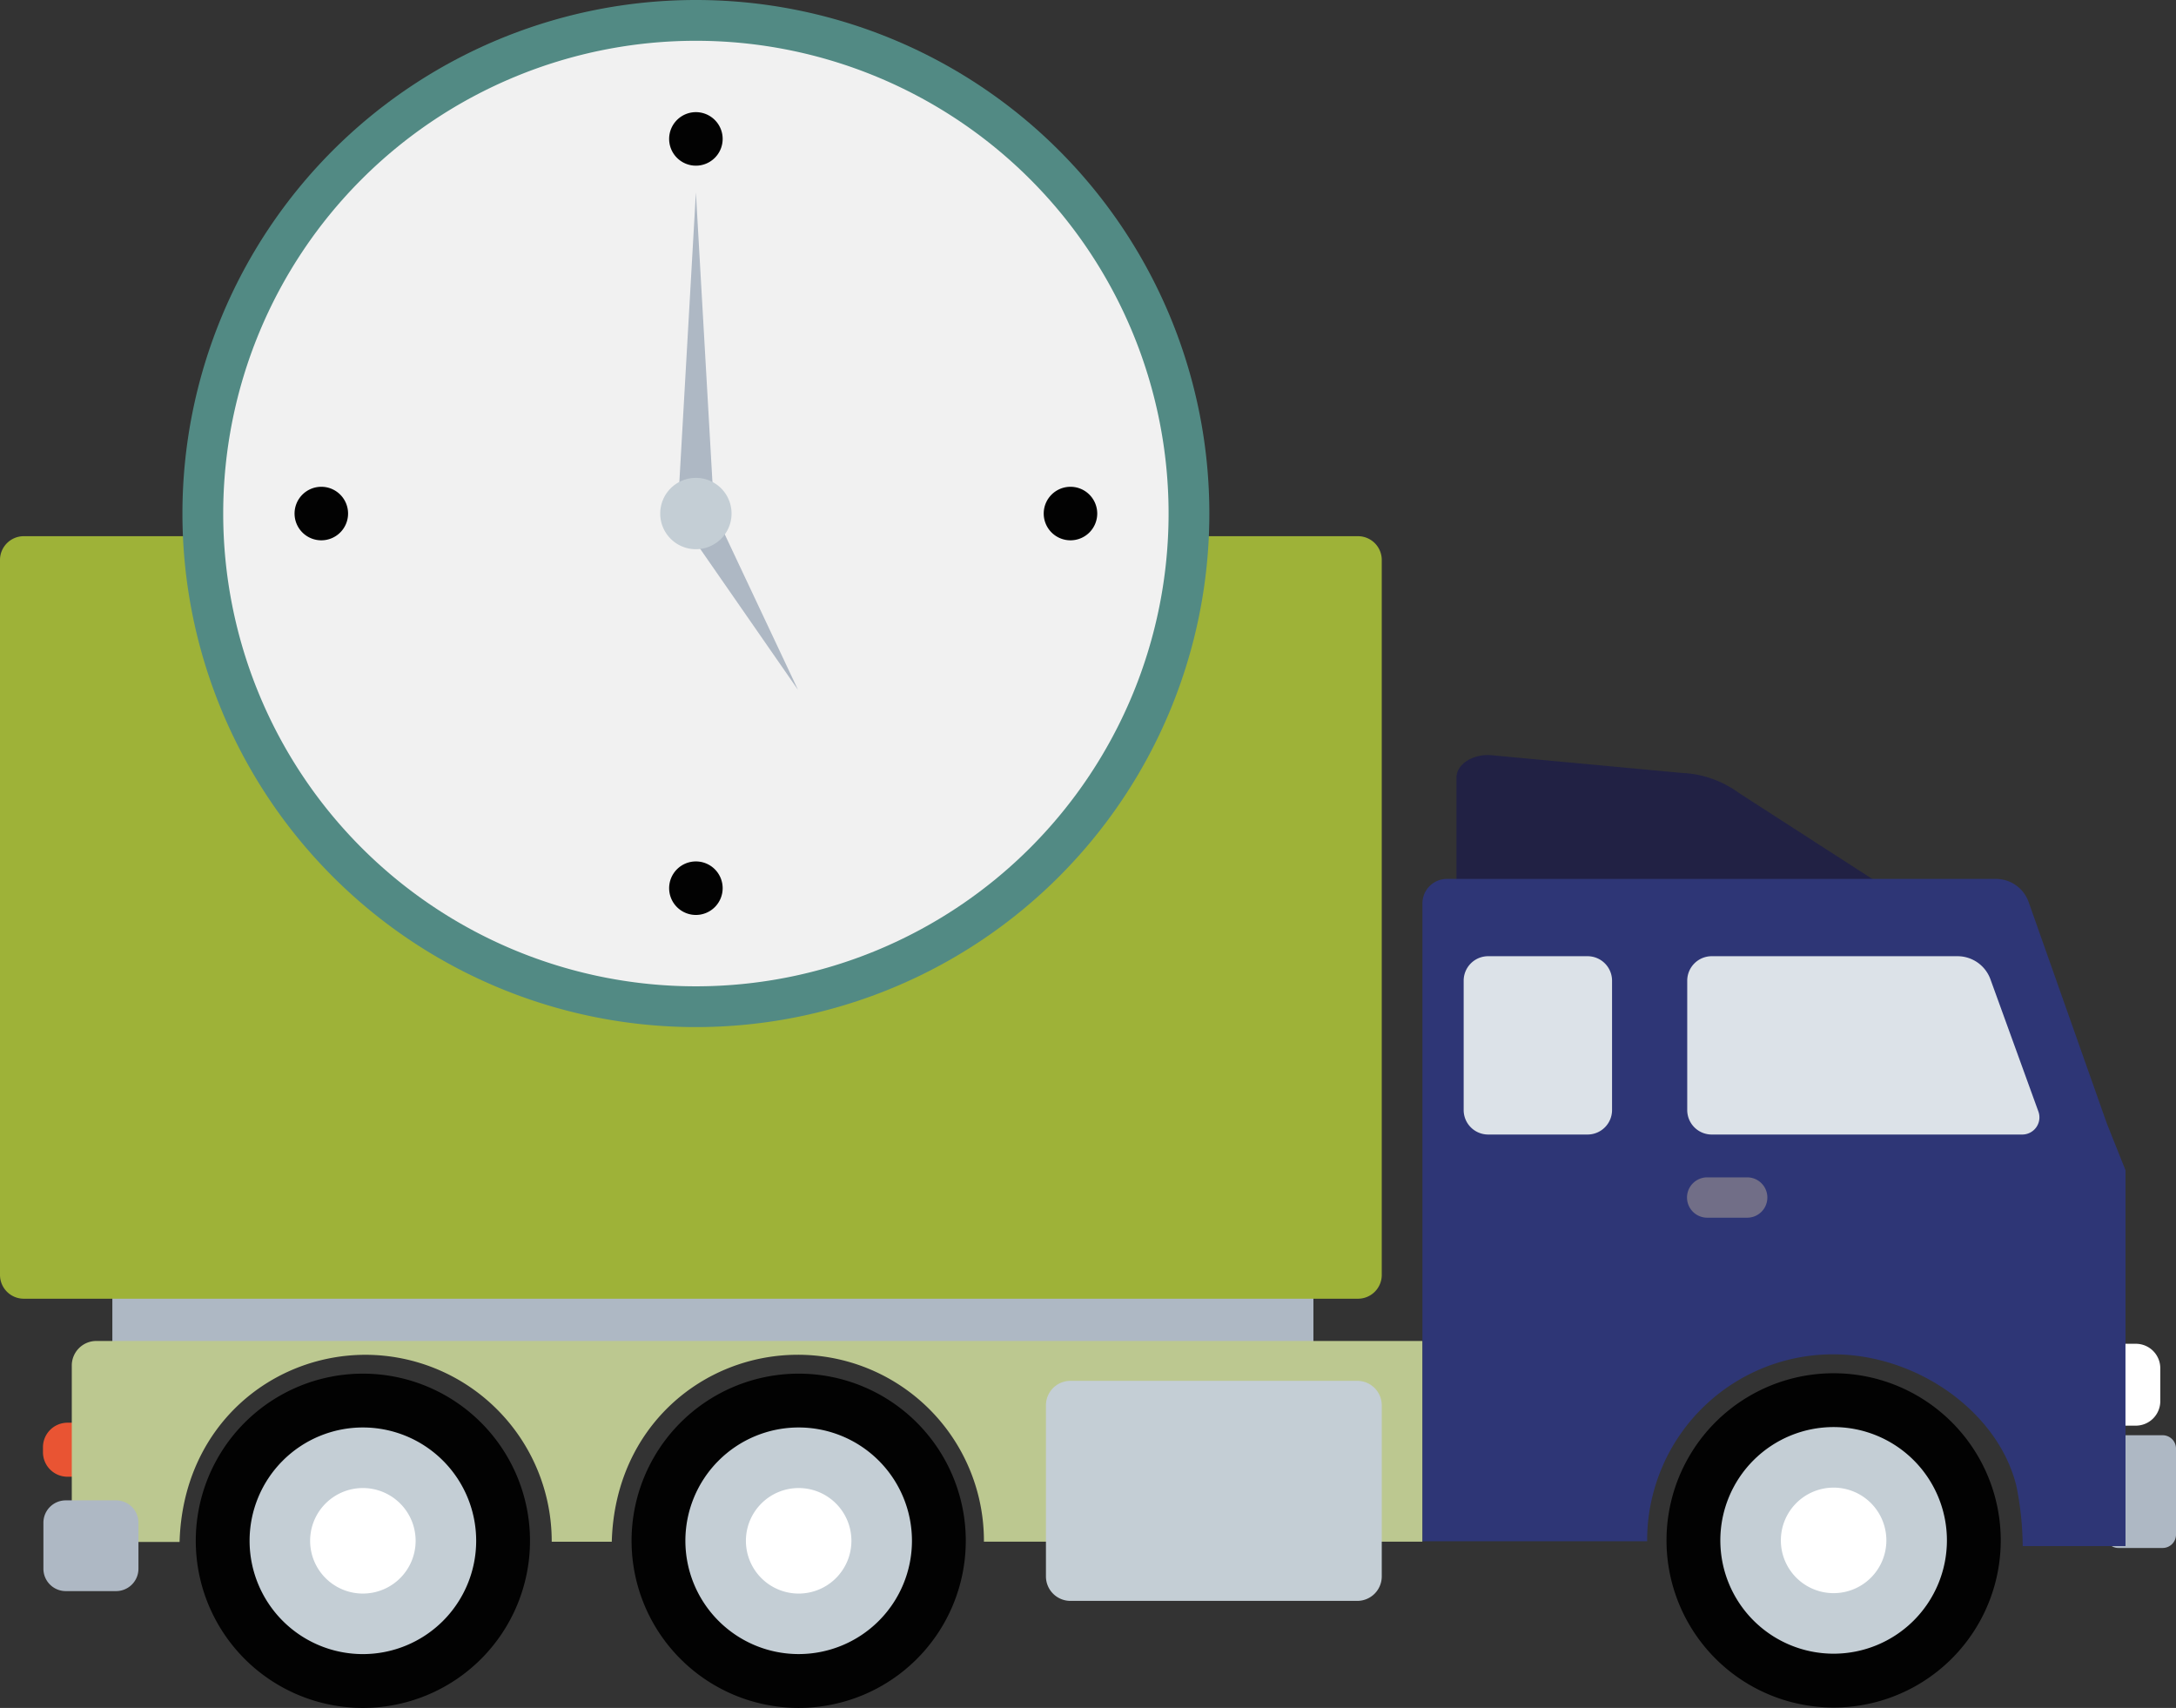<?xml version="1.0" encoding="UTF-8"?>
<svg xmlns="http://www.w3.org/2000/svg" width="379.487" height="297.808">
  <rect width="100%" height="100%" fill="#333333" stroke="none"/>
  <defs>
    <clipPath id="a">
      <path fill="none" d="M0 0h379.487v204.314H0z" data-name="Rectangle 946"></path>
    </clipPath>
    <clipPath id="b">
      <path fill="none" d="M0 0h240.975v132.96H0z" data-name="Rectangle 944"></path>
    </clipPath>
    <clipPath id="c">
      <path fill="none" d="M0 0h164.869v164.869H0z" data-name="Rectangle 941"></path>
    </clipPath>
  </defs>
  <g data-name="Group 725">
    <g clip-path="url(#a)" data-name="Group 724" transform="translate(0 93.494)">
      <path fill="#212144" d="M336.93 66.48H254V42.112c0-2.3 2.733-4.119 5.933-3.935l33.331 3.1a18.073 18.073 0 0 1 9.969 3.481Z" data-name="Path 114179"></path>
      <path fill="#aeb8c4" d="M367.275 174.288a2.135 2.135 0 0 0 2.138 2.135h7.744a2.33 2.33 0 0 0 2.331-2.329v-15a2.33 2.33 0 0 0-2.331-2.328h-7.747a2.136 2.136 0 0 0-2.138 2.135Z" data-name="Path 114180"></path>
      <path fill="#2e3676" d="M288.345 166.125h.181a32.042 32.042 0 0 0-1.267 9.133h-39.193V64.038a4.274 4.274 0 0 1 4.272-4.278h95.748a6.051 6.051 0 0 1 5.7 4.03l13.646 38.631 3.249 8.14v65.535h-17.928a54.369 54.369 0 0 0-1.123-10.568c-3.204-12.811-17.212-22.868-31.937-22.868a32.4 32.4 0 0 0-31.168 23.465Z" data-name="Path 114181"></path>
      <path fill="#dce2e8" d="M294.247 77.511a4.273 4.273 0 0 1 4.275-4.272h42.87a6.111 6.111 0 0 1 5.732 4.018l8.363 23.058a2.994 2.994 0 0 1-2.816 4.018h-54.149a4.273 4.273 0 0 1-4.275-4.272Z" data-name="Path 114182"></path>
      <path fill="#716e87" d="M294.21 115.316a3.519 3.519 0 0 0 3.52 3.517h7.035a3.517 3.517 0 0 0 0-7.033h-7.035a3.517 3.517 0 0 0-3.52 3.517" data-name="Path 114183"></path>
      <path fill="#fff" d="M376.747 150.823a4.273 4.273 0 0 1-4.272 4.273h-1.8v-14.278h1.8a4.264 4.264 0 0 1 4.272 4.265Z" data-name="Path 114184"></path>
      <path fill="#aeb8c4" d="M19.594 129.421h209.461v11.663H19.594z" data-name="Rectangle 942"></path>
      <path fill="#e95433" d="M18.435 154.582h-6.666a4.274 4.274 0 0 0-4.275 4.272v.877a4.274 4.274 0 0 0 4.275 4.272h6.665Z" data-name="Path 114185"></path>
      <path fill="#bcc890" d="M16.805 140.329h231.246v35h-76.463c0-.048.005-.1.005-.144a32.446 32.446 0 0 0-32.45-32.451c-16.537 0-31.9 12.564-32.451 32.6H96.217v-.144a32.528 32.528 0 0 0-32.447-32.451c-16.511 0-31.889 12.516-32.451 32.635h-18.8v-30.772a4.281 4.281 0 0 1 4.288-4.273" data-name="Path 114186"></path>
      <path fill="#dce2e8" d="M259.53 73.239h17.332a4.275 4.275 0 0 1 4.275 4.272v22.55a4.274 4.274 0 0 1-4.275 4.271H259.53a4.27 4.27 0 0 1-4.272-4.271v-22.55a4.271 4.271 0 0 1 4.272-4.272" data-name="Path 114187"></path>
      <g data-name="Group 723" style="isolation:isolate">
        <g data-name="Group 722">
          <g clip-path="url(#b)" data-name="Group 721">
            <path fill="#9eb238" d="M4.146.001h232.68a4.149 4.149 0 0 1 4.149 4.149v124.662a4.149 4.149 0 0 1-4.149 4.149H4.148A4.148 4.148 0 0 1 0 128.813V4.147A4.146 4.146 0 0 1 4.146.001Z" data-name="Rectangle 943"></path>
          </g>
        </g>
      </g>
      <path fill="#020202" d="M290.634 175.102a29.144 29.144 0 1 0 29.141-29.144 29.14 29.14 0 0 0-29.141 29.144" data-name="Path 114188"></path>
      <path fill="#c4ced5" d="M300.021 175.1a19.757 19.757 0 1 0 19.755-19.757 19.754 19.754 0 0 0-19.755 19.757" data-name="Path 114189"></path>
      <path fill="#fff" d="M310.576 175.101a9.2 9.2 0 1 0 9.2-9.2 9.2 9.2 0 0 0-9.2 9.2" data-name="Path 114190"></path>
      <path fill="#020202" d="M110.143 175.174a29.143 29.143 0 1 0 29.144-29.147 29.144 29.144 0 0 0-29.144 29.147" data-name="Path 114191"></path>
      <path fill="#c4ced5" d="M119.529 175.173a19.756 19.756 0 1 0 19.757-19.761 19.755 19.755 0 0 0-19.757 19.761" data-name="Path 114192"></path>
      <path fill="#fff" d="M130.084 175.174a9.2 9.2 0 1 0 9.2-9.2 9.2 9.2 0 0 0-9.2 9.2" data-name="Path 114193"></path>
      <path fill="#020202" d="M34.142 175.174a29.144 29.144 0 1 0 29.144-29.147 29.144 29.144 0 0 0-29.144 29.147" data-name="Path 114194"></path>
      <path fill="#c4ced5" d="M43.527 175.173a19.758 19.758 0 1 0 19.76-19.761 19.758 19.758 0 0 0-19.76 19.761" data-name="Path 114195"></path>
      <path fill="#fff" d="M54.084 175.174a9.2 9.2 0 1 0 9.2-9.2 9.2 9.2 0 0 0-9.2 9.2" data-name="Path 114196"></path>
      <path fill="#aeb8c4" d="M11.47 168.122h8.775a3.9 3.9 0 0 1 3.9 3.9v8.022a3.9 3.9 0 0 1-3.9 3.9H11.47a3.9 3.9 0 0 1-3.9-3.9v-8.022a3.9 3.9 0 0 1 3.9-3.9Z" data-name="Rectangle 945"></path>
      <path fill="#c4ced5" d="M182.409 181.38a4.27 4.27 0 0 0 4.272 4.27h50.02a4.272 4.272 0 0 0 4.274-4.27v-29.826a4.273 4.273 0 0 0-4.274-4.273h-50.02a4.271 4.271 0 0 0-4.272 4.273Z" data-name="Path 114197"></path>
    </g>
  </g>
  <g data-name="Group 726">
    <path fill="#528a84" d="M121.361 0a89.546 89.546 0 1 1-89.546 89.546A89.546 89.546 0 0 1 121.361 0" data-name="Path 114198"></path>
    <g data-name="Group 720">
      <g clip-path="url(#c)" data-name="Group 719" transform="translate(38.927 7.112)">
        <path fill="#f1f1f1" d="M82.435 0A82.435 82.435 0 1 1 0 82.435 82.435 82.435 0 0 1 82.435 0" data-name="Path 114171"></path>
        <path fill="#020202" d="M82.435 12.443a4.666 4.666 0 1 1-4.666 4.666 4.666 4.666 0 0 1 4.666-4.666" data-name="Path 114172"></path>
        <path fill="#020202" d="M17.109 77.769a4.666 4.666 0 1 1-4.666 4.666 4.666 4.666 0 0 1 4.666-4.666" data-name="Path 114173"></path>
        <path fill="#020202" d="M147.76 77.769a4.666 4.666 0 1 1-4.666 4.666 4.666 4.666 0 0 1 4.666-4.666" data-name="Path 114174"></path>
        <path fill="#020202" d="M82.435 143.094a4.666 4.666 0 1 1-4.666 4.666 4.666 4.666 0 0 1 4.666-4.666" data-name="Path 114175"></path>
        <path fill="#aeb8c4" d="m82.435 26.442 3.111 54.438h-6.222Z" data-name="Path 114176"></path>
        <path fill="#aeb8c4" d="M100.246 113.182 78.894 82.414l5.39-3.11Z" data-name="Path 114177"></path>
        <path fill="#c4ced5" d="M82.435 76.213a6.221 6.221 0 1 1-6.222 6.222 6.221 6.221 0 0 1 6.222-6.222" data-name="Path 114178"></path>
      </g>
    </g>
  </g>
</svg>
